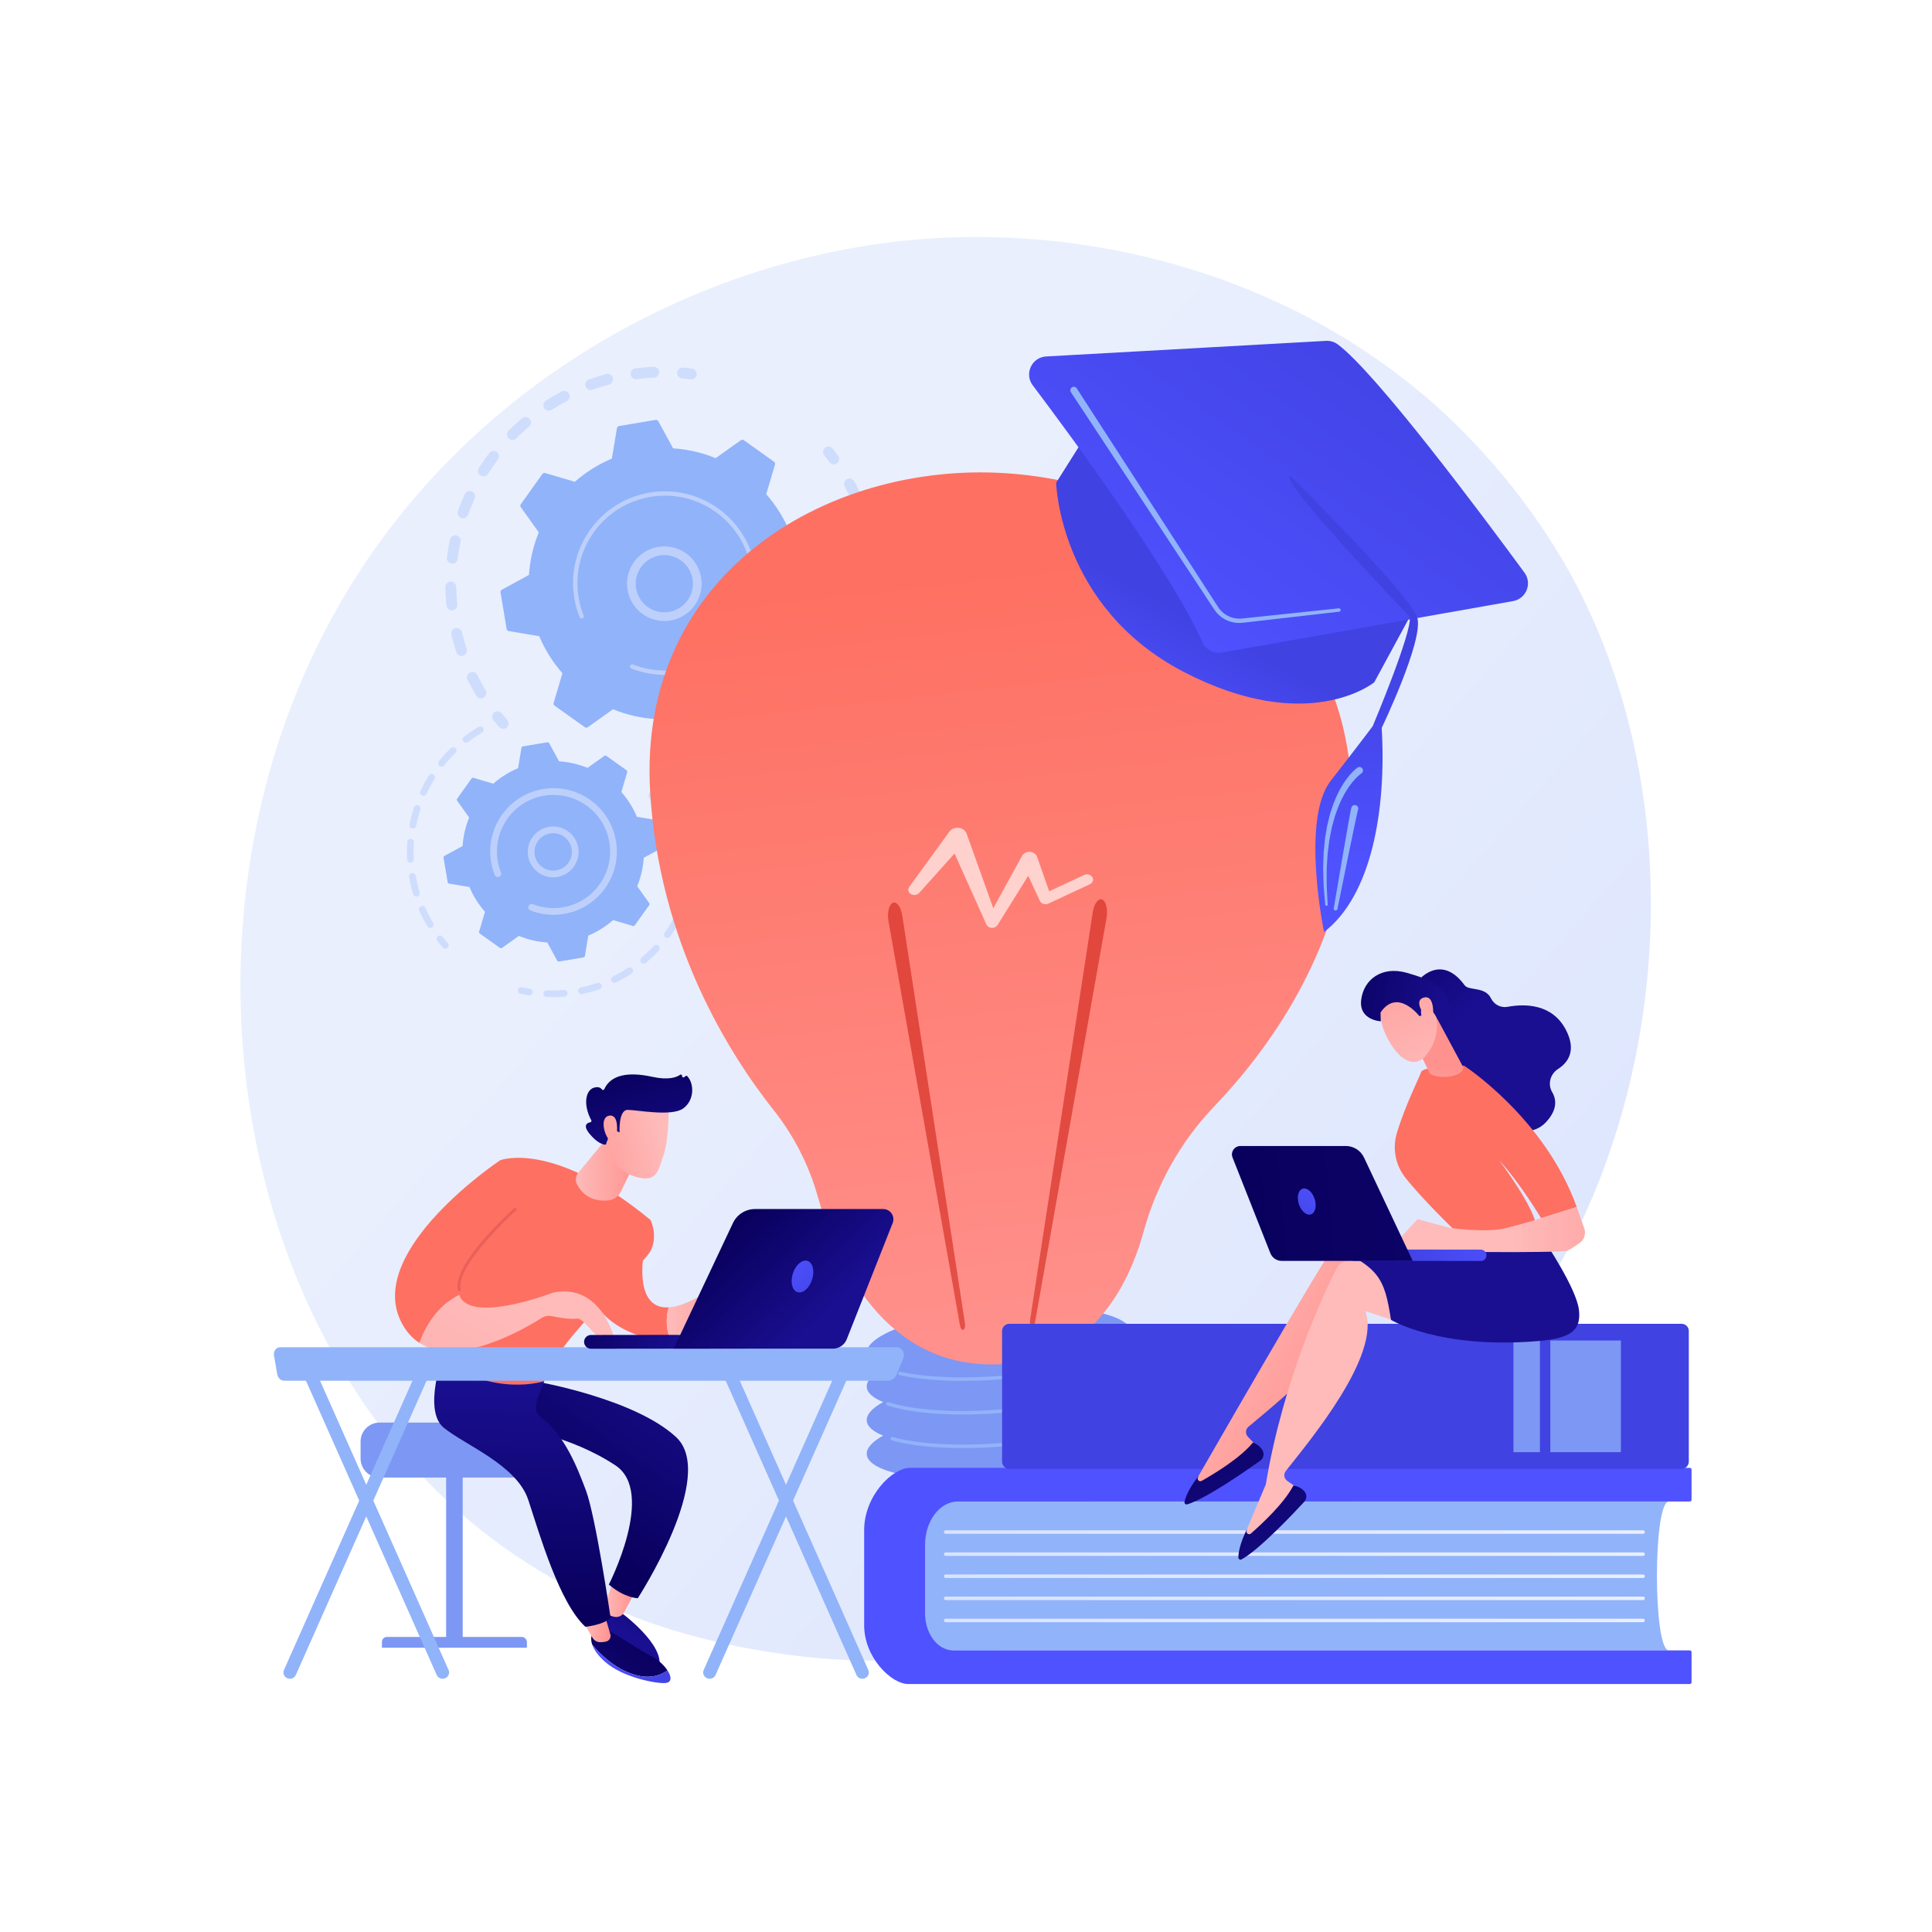 <?xml version="1.0" encoding="utf-8"?>
<!-- Generator: Adobe Illustrator 27.5.0, SVG Export Plug-In . SVG Version: 6.00 Build 0)  -->
<svg version="1.1" xmlns="http://www.w3.org/2000/svg" xmlns:xlink="http://www.w3.org/1999/xlink" x="0px" y="0px"
	 viewBox="0 0 3710 3710" style="enable-background:new 0 0 3710 3710;" xml:space="preserve">
<g id="Background">
	<g>
		<g>
			<rect style="fill:#FFFFFF;" width="3710" height="3710"/>
		</g>
	</g>
</g>
<g id="Illustration">
	<g>
		<linearGradient id="SVGID_1_" gradientUnits="userSpaceOnUse" x1="3402.182" y1="3225.976" x2="1368.946" y2="1446.896">
			<stop  offset="0" style="stop-color:#DAE3FE"/>
			<stop  offset="1" style="stop-color:#E9EFFD"/>
		</linearGradient>
		<path style="fill:url(#SVGID_1_);" d="M3056.638,2302.02c-262.776,618.732-962.75,965.349-1569.77,871.851
			c-98.774-15.215-369.567-60.535-609.316-274.342c-461.533-411.594-560.236-1226.603-187.931-1800.96
			c270.973-418.031,756.719-654.998,1218.273-643.145c99.419,2.553,480.433,18.289,815.278,294.395
			c49.182,40.555,157.658,136.924,255.422,289.806C3208.16,1398.623,3227.892,1898.785,3056.638,2302.02z"/>
		<g>
			<g>
				<g style="opacity:0.3;">
					<path style="fill:#91B3FA;" d="M1245.7,1527.537c0.224-5.767,5.084-10.259,10.849-10.033
						c11.202,0.437,22.59,0.395,33.848-0.127c5.696-0.264,10.537,4.086,10.907,9.751c0.004,0.067,0.009,0.134,0.013,0.203
						c0.267,5.764-4.191,10.652-9.956,10.919c-11.849,0.548-23.838,0.594-35.631,0.133c-5.392-0.209-9.671-4.475-10.015-9.745
						C1245.692,1528.275,1245.684,1527.908,1245.7,1527.537z M1345.018,1511.079c11.076-2.05,22.169-4.594,32.981-7.563
						c5.56-1.527,11.312,1.743,12.842,7.307c1.515,5.59-1.746,11.314-7.311,12.842c-11.374,3.124-23.051,5.803-34.705,7.962
						c-5.673,1.05-11.125-2.699-12.176-8.373c-0.076-0.412-0.127-0.824-0.154-1.231
						C1336.154,1516.813,1339.757,1512.053,1345.018,1511.079z M1429.849,1485.311c10.314-4.452,20.558-9.406,30.455-14.731
						c5.081-2.733,11.418-0.829,14.151,4.252c2.725,5.079,0.828,11.414-4.252,14.151c-10.422,5.606-21.213,10.825-32.072,15.512
						c-5.298,2.287-11.445-0.155-13.735-5.451c-0.487-1.13-0.76-2.298-0.836-3.458
						C1423.28,1491.3,1425.681,1487.109,1429.849,1485.311z M1506.786,1441.216c9.07-6.652,17.953-13.777,26.409-21.173
						c4.345-3.798,10.946-3.356,14.743,0.986c3.794,4.347,3.35,10.944-0.986,14.743c-8.906,7.787-18.259,15.286-27.801,22.291
						c-4.652,3.412-11.192,2.409-14.604-2.243c-1.221-1.664-1.878-3.57-2.003-5.488
						C1502.319,1446.889,1503.801,1443.409,1506.786,1441.216z M1571.983,1381.08c7.347-8.48,14.436-17.396,21.063-26.5
						c3.4-4.664,9.934-5.691,14.598-2.295c4.668,3.398,5.693,9.934,2.292,14.596c-6.972,9.577-14.432,18.958-22.163,27.881
						c-3.776,4.361-10.375,4.834-14.737,1.054c-2.198-1.903-3.408-4.523-3.585-7.213
						C1569.279,1385.957,1570.108,1383.244,1571.983,1381.08z M1622.248,1308.018c5.298-9.909,10.234-20.168,14.675-30.495
						c2.279-5.3,8.425-7.751,13.723-5.473c5.302,2.279,7.754,8.421,5.475,13.725c-4.671,10.868-9.87,21.668-15.445,32.096
						c-2.722,5.088-9.051,7.007-14.141,4.287c-3.306-1.767-5.271-5.057-5.5-8.542
						C1620.912,1311.737,1621.293,1309.803,1622.248,1308.018z M1626.356,920.063c5.085-2.725,11.419-0.812,14.144,4.275
						c5.581,10.42,10.783,21.226,15.459,32.115c2.277,5.303-0.175,11.447-5.478,13.722c-5.299,2.277-11.443-0.176-13.72-5.477
						c-4.439-10.339-9.38-20.598-14.682-30.492c-0.727-1.357-1.124-2.802-1.218-4.245
						C1620.601,925.998,1622.626,922.06,1626.356,920.063z M1655.048,1225.682c2.96-10.833,5.486-21.927,7.503-32.975
						c1.04-5.677,6.482-9.438,12.158-8.401c5.679,1.038,9.409,6.479,8.399,12.158c-2.126,11.634-4.785,23.317-7.904,34.725
						c-1.521,5.565-7.266,8.845-12.833,7.324c-4.414-1.206-7.391-5.071-7.674-9.396
						C1654.622,1227.992,1654.735,1226.833,1655.048,1225.682z M1662.204,1003.769c5.565-1.518,11.31,1.767,12.828,7.334
						c3.106,11.404,5.76,23.093,7.896,34.74c1.067,5.677-2.72,11.118-8.394,12.161c-5.674,1.04-11.118-2.719-12.161-8.395
						c-2.029-11.069-4.551-22.178-7.505-33.015c-0.188-0.691-0.299-1.385-0.344-2.074
						C1654.206,1009.667,1657.33,1005.096,1662.204,1003.769z M1668.621,1138.096c0.461-11.216,0.444-22.599-0.055-33.836
						c-0.258-5.766,4.207-10.645,9.974-10.902c5.689-0.252,10.517,4.095,10.887,9.751c0.005,0.073,0.01,0.149,0.01,0.222
						c0.529,11.83,0.548,23.815,0.065,35.619c-0.241,5.766-5.104,10.248-10.87,10.012c-5.384-0.22-9.651-4.483-9.995-9.745
						C1668.613,1138.849,1668.609,1138.474,1668.621,1138.096z"/>
					<path style="fill:#91B3FA;" d="M1580.505,868.693c0.134,2.053,0.873,4.088,2.254,5.82c3.359,4.211,6.683,8.565,9.889,12.936
						c3.409,4.654,9.949,5.664,14.601,2.253c4.656-3.409,5.672-9.952,2.251-14.603c-3.368-4.6-6.866-9.176-10.4-13.609
						c-3.596-4.511-10.172-5.255-14.681-1.659C1581.637,862.047,1580.289,865.394,1580.505,868.693z"/>
				</g>
				<g style="opacity:0.3;">
					<path style="fill:#91B3FA;" d="M1300.454,716.923c0.329,5.032,4.268,9.222,9.449,9.709c5.362,0.502,10.805,1.125,16.174,1.854
						c5.719,0.775,10.983-3.232,11.758-8.949c0.778-5.742-3.234-10.983-8.949-11.758c-5.653-0.765-11.385-1.423-17.031-1.953
						c-5.745-0.538-10.839,3.682-11.379,9.427C1300.423,715.817,1300.418,716.375,1300.454,716.923z"/>
					<path style="fill:#91B3FA;" d="M855.224,1127.636c-0.095-5.769,4.506-10.524,10.279-10.618
						c5.769-0.093,10.511,4.502,10.615,10.277c0.179,10.984,0.83,22.131,1.935,33.259c0.586,5.712-3.625,10.859-9.367,11.429
						c-5.742,0.57-10.858-3.623-11.43-9.365c-0.479-4.821-0.876-9.632-1.19-14.429
						C855.619,1141.346,855.334,1134.431,855.224,1127.636z M874.445,1206.176c5.609-1.341,11.247,2.121,12.587,7.732
						c2.578,10.774,5.635,21.555,9.094,32.044c1.822,5.468-1.169,11.387-6.649,13.196c-5.477,1.806-11.385-1.172-13.191-6.65
						c-3.643-11.043-6.864-22.393-9.573-33.731c-0.141-0.588-0.229-1.177-0.267-1.76
						C866.12,1212.021,869.42,1207.378,874.445,1206.176z M858.196,1070.781c1.401-11.539,3.314-23.178,5.691-34.591
						c1.177-5.649,6.71-9.275,12.361-8.099c5.647,1.177,9.265,6.709,8.097,12.36c-2.26,10.839-4.077,21.888-5.405,32.846
						c-0.697,5.728-5.902,9.809-11.633,9.115c-5.067-0.615-8.843-4.763-9.165-9.678
						C858.102,1072.094,858.116,1071.44,858.196,1070.781z M902.572,1291.254c5.179-2.541,11.442-0.403,13.981,4.778
						c4.871,9.931,10.226,19.77,15.913,29.247c2.974,4.95,1.369,11.364-3.581,14.334c-4.946,2.97-11.362,1.367-14.332-3.579
						c-5.99-9.98-11.629-20.343-16.759-30.799c-0.618-1.264-0.963-2.591-1.05-3.915
						C896.475,1297.221,898.656,1293.175,902.572,1291.254z M879.289,981.423c3.902-10.942,8.328-21.87,13.155-32.482
						c2.388-5.252,8.58-7.573,13.832-5.187c5.256,2.388,7.576,8.583,5.188,13.836c-4.583,10.081-8.788,20.46-12.492,30.851
						c-1.939,5.436-7.917,8.271-13.352,6.331c-4.05-1.445-6.655-5.131-6.918-9.163C878.61,984.23,878.795,982.807,879.289,981.423z
						 M919.468,898.857c6.214-9.848,12.917-19.548,19.921-28.832c3.478-4.606,10.027-5.523,14.635-2.048
						c4.612,3.481,5.527,10.031,2.045,14.633c-6.654,8.821-13.024,18.04-18.931,27.398c-3.079,4.88-9.532,6.339-14.412,3.26
						c-2.939-1.857-4.638-4.938-4.849-8.161C917.738,902.981,918.245,900.794,919.468,898.857z M976.688,827.007
						c8.216-8.265,16.873-16.276,25.726-23.807c4.397-3.74,10.988-3.206,14.728,1.188c3.744,4.401,3.206,10.99-1.188,14.727
						c-8.415,7.156-16.636,14.767-24.445,22.623c-4.068,4.092-10.684,4.112-14.774,0.044c-1.881-1.869-2.901-4.272-3.061-6.724
						C973.484,832.171,974.489,829.22,976.688,827.007z M1048.218,769.35c9.823-6.268,20.028-12.19,30.333-17.598
						c5.109-2.682,11.426-0.715,14.107,4.396c2.677,5.1,0.711,11.423-4.398,14.105c-9.782,5.135-19.472,10.757-28.804,16.712
						c-4.864,3.104-11.321,1.678-14.425-3.187c-0.98-1.537-1.508-3.23-1.619-4.929
						C1043.172,775.171,1044.889,771.476,1048.218,769.35z M1130.712,728.8c10.936-3.94,22.186-7.464,33.441-10.474
						c5.575-1.491,11.305,1.819,12.794,7.393c1.484,5.557-1.817,11.301-7.392,12.792c-10.692,2.859-21.376,6.207-31.765,9.947
						c-5.426,1.956-11.414-0.861-13.368-6.289c-0.34-0.945-0.538-1.908-0.601-2.863
						C1123.525,734.78,1126.229,730.415,1130.712,728.8z M1220.004,707.375c8.498-1.08,17.134-1.91,25.666-2.468
						c3.091-0.202,6.172-0.369,9.251-0.503c5.762-0.251,10.749,4.141,10.89,9.982c0.254,5.764-4.216,10.642-9.982,10.894
						c-2.924,0.128-5.858,0.285-8.795,0.477c-8.113,0.531-16.318,1.319-24.399,2.345c-5.723,0.728-10.953-3.324-11.679-9.048
						c-0.026-0.215-0.049-0.43-0.063-0.644C1210.536,712.944,1214.495,708.073,1220.004,707.375z"/>
					<path style="fill:#91B3FA;" d="M945.025,1377.081c0.136,2.073,0.887,4.124,2.285,5.863c3.548,4.406,7.256,8.819,11.021,13.119
						c3.802,4.342,10.402,4.78,14.743,0.978c4.34-3.803,4.784-10.399,0.978-14.743c-3.576-4.085-7.098-8.278-10.467-12.46
						c-3.615-4.494-10.193-5.204-14.688-1.585C946.143,1370.473,944.81,1373.803,945.025,1377.081z"/>
				</g>
				<g>
					<path style="fill:#91B3FA;" d="M1123.087,1396.471c1.698,1.209,3.974,1.208,5.67-0.002l48.384-34.514
						c25.681,10.527,53.225,17.035,81.73,18.857l28.389,52.17c0.996,1.83,3.043,2.826,5.098,2.481l70.304-11.8
						c2.055-0.344,3.665-1.955,4.008-4.009l9.801-58.581c26.348-11.028,50.259-26.172,71.096-44.507l57,16.827
						c1.998,0.589,4.15-0.154,5.359-1.85l41.37-58.057c1.209-1.696,1.209-3.974-0.002-5.67l-34.515-48.383
						c10.528-25.681,17.037-53.226,18.857-81.731l52.17-28.389c1.83-0.996,2.827-3.042,2.482-5.097l-11.799-70.306
						c-0.345-2.055-1.956-3.664-4.01-4.007l-58.581-9.801c-11.027-26.348-26.172-50.259-44.507-71.095l16.827-57.001
						c0.59-1.998-0.152-4.15-1.85-5.359l-58.057-41.37c-1.696-1.209-3.974-1.207-5.668,0.001l-48.385,34.515
						c-25.681-10.529-53.225-17.036-81.73-18.857l-28.389-52.17c-0.995-1.83-3.042-2.827-5.097-2.482l-70.306,11.8
						c-2.055,0.345-3.664,1.955-4.007,4.01l-9.801,58.581c-26.348,11.028-50.259,26.172-71.096,44.507l-57-16.827
						c-1.997-0.59-4.15,0.152-5.359,1.85l-41.369,58.057c-1.209,1.697-1.208,3.973,0.002,5.669l34.515,48.384
						c-10.528,25.681-17.035,53.225-18.857,81.73l-52.17,28.389c-1.828,0.996-2.826,3.042-2.481,5.098l11.801,70.305
						c0.345,2.054,1.955,3.664,4.01,4.008l58.58,9.801c11.028,26.348,26.173,50.258,44.507,71.095l-16.827,57
						c-0.59,1.998,0.153,4.15,1.85,5.359L1123.087,1396.471z"/>
					<g>
						<path style="fill:#BDD0FB;" d="M1204.276,1115.077c3.198-39.382,37.835-68.822,77.221-65.625
							c19.078,1.547,36.412,10.433,48.806,25.018c12.394,14.581,18.371,33.12,16.818,52.201
							c-3.198,39.382-37.836,68.822-77.221,65.626c-35.83-2.909-63.428-31.841-65.708-66.697
							C1203.965,1122.145,1203.989,1118.628,1204.276,1115.077z M1317.564,1085.295c-9.504-11.183-22.792-17.995-37.422-19.182
							c-30.192-2.45-56.755,20.122-59.205,50.317c-2.462,30.203,20.122,56.755,50.318,59.207
							c30.192,2.45,56.755-20.122,59.205-50.317c0.222-2.738,0.24-5.457,0.064-8.149
							C1329.759,1105.48,1325.287,1094.385,1317.564,1085.295z"/>
					</g>
					<g>
						<path style="fill:#BDD0FB;" d="M1100.819,1130.896c0.392,5.986,1.087,11.988,2.093,17.985l0,0
							c0.316,1.887,0.664,3.771,1.041,5.648c1.861,9.254,4.456,18.346,7.743,27.135c0.045,0.12,0.089,0.24,0.134,0.359
							c0.129,0.339,0.257,0.678,0.39,1.017c0.252,0.66,0.512,1.318,0.771,1.974c0.685,1.726,2.392,2.741,4.151,2.628
							c0.427-0.028,0.859-0.124,1.278-0.29c2.145-0.852,3.184-3.284,2.336-5.427c-4.391-11.036-7.619-22.618-9.598-34.426
							c-9.854-58.652,12.149-115.418,53.349-152.569c22.913-20.667,51.769-35.262,84.392-40.736
							c5.72-0.962,11.448-1.626,17.158-1.998c38.428-2.51,76.235,8.183,108.019,30.833c36.511,26.015,60.706,64.693,68.126,108.904
							c15.316,91.311-46.475,177.987-137.741,193.305c-5.627,0.945-11.282,1.601-16.938,1.969
							c-24.513,1.6-49.103-2.182-71.993-11.16c-0.592-0.231-1.203-0.32-1.797-0.279c-1.564,0.102-3.008,1.086-3.618,2.644
							c-0.837,2.152,0.209,4.575,2.366,5.417c24.031,9.425,49.849,13.398,75.583,11.719c5.938-0.386,11.872-1.075,17.778-2.065
							c95.821-16.081,160.679-107.145,144.604-202.931c-7.79-46.416-33.19-87.016-71.52-114.328
							c-33.367-23.779-73.058-35.004-113.4-32.371c-5.995,0.392-12.006,1.09-18.01,2.096c-46.418,7.792-87.021,33.19-114.332,71.518
							C1109.4,1050.843,1098.178,1090.546,1100.819,1130.896z"/>
					</g>
				</g>
			</g>
			<g>
				<g style="opacity:0.3;">
					<path style="fill:#91B3FA;" d="M994.25,1902.39c0.182,2.786,2.167,5.233,5.032,5.872c5.346,1.197,10.801,2.249,16.214,3.123
						c3.517,0.568,6.827-1.82,7.4-5.341c0.584-3.521-1.824-6.831-5.341-7.4c-5.157-0.834-10.357-1.835-15.459-2.977
						c-3.474-0.78-6.924,1.41-7.707,4.887C994.253,1901.174,994.211,1901.789,994.25,1902.39z"/>
					<path style="fill:#91B3FA;" d="M1043.47,1908.076c0.133-3.561,3.122-6.343,6.686-6.212c8.989,0.324,18.099,0.192,27.073-0.395
						c1.892-0.124,3.791-0.271,5.693-0.436c3.548-0.305,6.676,2.323,6.984,5.874c0.157,3.369-2.323,6.676-5.877,6.987
						c-1.991,0.171-3.977,0.323-5.957,0.453c-9.407,0.615-18.959,0.754-28.385,0.411c-3.336-0.119-5.99-2.756-6.204-6.019
						C1043.468,1908.522,1043.466,1908.301,1043.47,1908.076z M1115.339,1896.226c10.67-2.255,21.296-5.189,31.58-8.726
						c3.372-1.158,7.038,0.632,8.2,4.004c1.148,3.354-0.631,7.042-4.004,8.201c-10.777,3.708-21.918,6.786-33.106,9.148
						c-3.488,0.736-6.912-1.493-7.651-4.981c-0.064-0.305-0.103-0.615-0.123-0.92
						C1110.028,1899.8,1112.161,1896.898,1115.339,1896.226z M1177.186,1874.929c9.778-4.792,19.355-10.25,28.475-16.224
						c2.979-1.951,6.981-1.117,8.932,1.863c1.957,2.991,1.126,6.98-1.86,8.935c-9.561,6.265-19.613,11.988-29.862,17.016
						c-3.2,1.567-7.069,0.248-8.637-2.952c-0.379-0.781-0.591-1.601-0.644-2.418
						C1173.422,1878.617,1174.768,1876.117,1177.186,1874.929z M1231.911,1839.087c8.316-7.055,16.273-14.693,23.631-22.692
						c2.418-2.624,6.499-2.793,9.119-0.379c2.614,2.408,2.793,6.492,0.382,9.116c-7.724,8.393-16.06,16.396-24.783,23.797
						c-2.716,2.306-6.793,1.969-9.099-0.747c-0.925-1.098-1.427-2.413-1.515-3.747
						C1229.517,1842.465,1230.289,1840.462,1231.911,1839.087z M1276.227,1790.97c6.348-8.862,12.204-18.197,17.414-27.751
						c1.703-3.127,5.624-4.28,8.754-2.575c3.13,1.706,4.29,5.624,2.575,8.755c-5.458,10.013-11.6,19.799-18.248,29.089
						c-2.078,2.895-6.108,3.563-9.003,1.489c-1.636-1.172-2.562-2.968-2.684-4.83
						C1274.942,1793.71,1275.325,1792.233,1276.227,1790.97z M1307.52,1733.555c3.998-10.129,7.398-20.601,10.107-31.132
						c0.886-3.449,4.406-5.53,7.855-4.641c3.449,0.889,5.523,4.394,4.645,7.859c-2.839,11.042-6.409,22.03-10.602,32.655
						c-1.311,3.313-5.057,4.941-8.37,3.633c-2.398-0.948-3.915-3.173-4.073-5.585
						C1307.023,1735.422,1307.156,1734.472,1307.52,1733.555z M1323.814,1670.256c1.386-10.767,2.113-21.764,2.156-32.69
						c0.019-3.563,2.919-6.44,6.482-6.423c3.562,0.013,6.386,2.91,6.43,6.481c-0.053,11.453-0.814,22.984-2.267,34.276
						c-0.457,3.535-3.691,6.032-7.226,5.578c-3.108-0.399-5.416-2.955-5.613-5.973
						C1323.749,1671.097,1323.76,1670.679,1323.814,1670.256z M1322.951,1564.798c3.462-0.852,6.954,1.262,7.805,4.725
						c2.357,9.58,4.228,19.455,5.563,29.32c0.211,1.499,0.398,2.993,0.578,4.49c0.52,3.509-2.109,6.75-5.657,7.162
						c-3.54,0.418-6.743-2.113-7.165-5.654c-0.162-1.404-0.342-2.81-0.543-4.24c-1.274-9.443-3.059-18.863-5.305-27.999
						c-0.094-0.376-0.15-0.755-0.175-1.125C1317.851,1568.412,1319.868,1565.555,1322.951,1564.798z"/>
				</g>
				<g style="opacity:0.3;">
					<path style="fill:#91B3FA;" d="M781.792,1650.535c-0.589-11.231-0.493-22.595,0.272-33.779
						c0.247-3.553,3.324-6.239,6.883-5.995c3.559,0.244,6.206,3.348,5.995,6.883c-0.735,10.664-0.822,21.503-0.26,32.218
						c0.189,3.559-2.549,6.595-6.105,6.781c-3.53,0.184-6.549-2.505-6.779-6.02C781.796,1650.595,781.794,1650.564,781.792,1650.535
						z M790.84,1676.659c3.509-0.611,6.852,1.74,7.461,5.25c1.84,10.561,4.337,21.118,7.427,31.377
						c1.012,3.395-0.905,7.012-4.324,8.038c-3.412,1.028-7.006-0.905-8.037-4.318c-3.236-10.751-5.854-21.815-7.778-32.883
						c-0.041-0.234-0.068-0.462-0.084-0.696C785.292,1680.183,787.555,1677.231,790.84,1676.659z M786.445,1583.236
						c2.145-11.046,4.98-22.056,8.431-32.721c1.098-3.391,4.74-5.251,8.127-4.153c3.394,1.094,5.241,4.722,4.157,8.124
						c-3.294,10.174-5.999,20.674-8.05,31.212c-0.68,3.499-4.068,5.783-7.56,5.105c-2.942-0.572-5.025-3.056-5.212-5.911
						C786.303,1584.35,786.336,1583.796,786.445,1583.236z M808.386,1740.217c3.26-1.438,7.07,0.042,8.508,3.302
						c4.324,9.808,9.293,19.446,14.776,28.648c1.817,3.061,0.813,7.023-2.237,8.845c-3.064,1.824-7.025,0.823-8.849-2.24
						c-5.753-9.649-10.968-19.76-15.5-30.048c-0.312-0.712-0.486-1.449-0.534-2.181
						C804.379,1743.915,805.839,1741.341,808.386,1740.217z M807.217,1519.079c4.727-10.183,10.129-20.183,16.053-29.728
						c1.88-3.028,5.86-3.958,8.888-2.078c3.029,1.88,3.965,5.857,2.079,8.888c-5.657,9.101-10.805,18.639-15.31,28.353
						c-1.5,3.231-5.336,4.637-8.573,3.134c-2.215-1.026-3.573-3.157-3.722-5.437
						C806.565,1521.171,806.747,1520.094,807.217,1519.079z M842.779,1461.769c7.042-8.772,14.682-17.194,22.701-25.032
						c2.547-2.49,6.629-2.445,9.12,0.104c2.49,2.543,2.448,6.632-0.104,9.126c-7.645,7.475-14.931,15.512-21.652,23.883
						c-2.23,2.779-6.293,3.222-9.073,0.991c-1.467-1.179-2.285-2.869-2.399-4.614
						C841.27,1464.674,841.729,1463.078,842.779,1461.769z M891.043,1414.619c8.943-6.837,18.386-13.183,28.056-18.861
						c3.077-1.805,7.028-0.775,8.833,2.298c1.805,3.071,0.769,7.026-2.295,8.831c-9.226,5.413-18.227,11.464-26.749,17.987
						c-2.832,2.165-6.884,1.625-9.047-1.208c-0.807-1.049-1.234-2.265-1.314-3.491
						C888.391,1418.093,889.263,1415.983,891.043,1414.619z"/>
					<path style="fill:#91B3FA;" d="M838.465,1803.421c0.081,1.242,0.522,2.473,1.343,3.531c3.386,4.363,6.919,8.644,10.495,12.73
						c2.348,2.679,6.426,2.952,9.109,0.604c2.669-2.351,2.946-6.423,0.604-9.109c-3.412-3.894-6.781-7.98-10.015-12.142
						c-2.186-2.816-6.242-3.323-9.054-1.138C839.19,1799.263,838.33,1801.356,838.465,1803.421z"/>
				</g>
				<g>
					<path style="fill:#91B3FA;" d="M960.148,1820.309c1.136,0.808,2.659,0.808,3.794-0.001l32.377-23.095
						c17.185,7.044,35.616,11.399,54.69,12.618l18.997,34.91c0.667,1.224,2.036,1.891,3.411,1.661l47.044-7.897
						c1.375-0.23,2.453-1.308,2.682-2.682l6.558-39.2c17.631-7.379,33.632-17.512,47.574-29.782l38.142,11.259
						c1.337,0.395,2.777-0.103,3.586-1.238l27.682-38.849c0.809-1.135,0.809-2.659-0.001-3.794l-23.095-32.375
						c7.045-17.185,11.4-35.617,12.618-54.691l34.91-18.996c1.224-0.667,1.891-2.036,1.661-3.411l-7.896-47.046
						c-0.231-1.375-1.309-2.451-2.683-2.681l-39.2-6.558c-7.379-17.631-17.512-33.632-29.782-47.574l11.26-38.142
						c0.394-1.337-0.102-2.777-1.238-3.586l-38.85-27.683c-1.135-0.808-2.658-0.808-3.793,0.001l-32.377,23.096
						c-17.184-7.045-35.615-11.4-54.69-12.618l-18.997-34.91c-0.665-1.225-2.035-1.892-3.411-1.661l-47.046,7.896
						c-1.375,0.231-2.451,1.308-2.681,2.683l-6.558,39.199c-17.631,7.379-33.632,17.513-47.574,29.782l-38.142-11.26
						c-1.337-0.395-2.777,0.102-3.586,1.238l-27.682,38.849c-0.809,1.136-0.808,2.659,0.001,3.794l23.096,32.376
						c-7.045,17.185-11.399,35.616-12.618,54.69l-34.91,18.996c-1.224,0.667-1.891,2.036-1.661,3.411l7.897,47.045
						c0.231,1.375,1.308,2.452,2.683,2.681l39.199,6.559c7.379,17.631,17.514,33.631,29.782,47.574l-11.26,38.142
						c-0.395,1.337,0.103,2.777,1.238,3.586L960.148,1820.309z"/>
					<g>
						<path style="fill:#BDD0FB;" d="M1013.619,1631.947c1.051-12.999,7.104-24.807,17.042-33.25
							c9.931-8.443,22.56-12.512,35.557-11.456c26.823,2.176,46.837,25.736,44.705,52.602c-2.185,26.827-25.78,46.878-52.598,44.698
							c-12.996-1.053-24.804-7.105-33.247-17.039c-6.863-8.076-10.835-17.933-11.515-28.321
							C1013.406,1636.795,1013.424,1634.375,1013.619,1631.947z M1065.177,1600.104c-9.562-0.776-18.851,2.216-26.162,8.428
							c-7.305,6.209-11.757,14.896-12.534,24.455l0,0c-0.764,9.561,2.219,18.848,8.431,26.159
							c6.206,7.307,14.897,11.756,24.452,12.533c19.733,1.601,37.088-13.147,38.695-32.879c0.142-1.781,0.154-3.54,0.04-5.273
							C1096.957,1616.061,1083.125,1601.561,1065.177,1600.104z"/>
					</g>
					<g>
						<path style="fill:#BDD0FB;" d="M941.614,1642.961c0.267,4.075,0.743,8.167,1.429,12.278
							c1.368,8.161,3.567,16.192,6.546,23.888c0.136,0.345,0.273,0.69,0.409,1.034c1.058,2.666,3.693,4.233,6.41,4.058
							c0.66-0.043,1.326-0.191,1.972-0.448c3.311-1.316,4.91-5.071,3.607-8.38c-2.849-7.158-4.937-14.657-6.214-22.284l0-0.003
							c-0.071-0.418-0.136-0.84-0.202-1.256c-2.857-18.08-1.098-36.187,4.875-52.988c3.243-9.12,7.736-17.857,13.424-25.994
							c0.046-0.066,0.092-0.132,0.138-0.198c0.145-0.202,0.283-0.404,0.428-0.603c16.844-23.634,41.881-39.299,70.503-44.102
							c3.704-0.625,7.409-1.053,11.106-1.295c24.877-1.624,49.352,5.3,69.933,19.962c23.635,16.844,39.293,41.882,44.096,70.501
							c4.789,28.604-1.827,57.401-18.664,81.039c-16.843,23.634-41.881,39.299-70.503,44.102c-3.641,0.614-7.302,1.036-10.962,1.276
							c-15.872,1.035-31.789-1.412-46.605-7.225c-0.914-0.357-1.857-0.495-2.775-0.431c-2.415,0.158-4.646,1.677-5.587,4.082
							c-1.292,3.321,0.33,7.061,3.655,8.366c16.579,6.503,34.391,9.243,52.143,8.088c4.1-0.268,8.193-0.741,12.266-1.425
							c32.026-5.376,60.037-22.899,78.881-49.345c18.839-26.443,26.282-58.626,20.882-90.66
							c-5.373-32.023-22.892-60.034-49.342-78.875c-23.019-16.407-50.403-24.151-78.235-22.333c-4.131,0.27-8.281,0.75-12.422,1.445
							C980.809,1525.643,937.594,1581.531,941.614,1642.961z"/>
					</g>
				</g>
			</g>
		</g>
		<g>
			<path style="fill:#7D97F4;" d="M2172.902,2622.815c-0.898-11.132-12.268-20.767-31.522-28.492
				c20.924-11.537,32.499-23.903,31.522-36.032c-2.959-36.701-119.184-57.275-259.596-45.954
				c-140.411,11.322-251.839,50.251-248.879,86.95c0.896,11.133,12.268,20.767,31.522,28.492
				c-20.925,11.539-32.5,23.905-31.522,36.033c0.896,11.13,12.268,20.766,31.522,28.491c-20.925,11.537-32.5,23.905-31.522,36.033
				c0.896,11.132,12.268,20.767,31.522,28.491c-20.925,11.539-32.5,23.905-31.522,36.033c1.309,16.231,24.799,29.299,62.713,37.859
				c-0.492,11.995-0.217,25.142,0.961,39.656c5.493,67.627,81.561,120.651,182.17,120.651c100.612,0,187.69-72.297,188.68-140.14
				c0.241-16.625-0.466-31.26-1.971-44.266c48.139-16.075,77.457-35.711,75.922-54.758c-0.898-11.132-12.268-20.767-31.522-28.491
				c20.924-11.539,32.499-23.905,31.522-36.033c-0.898-11.132-12.268-20.767-31.522-28.491
				C2162.304,2647.31,2173.879,2634.944,2172.902,2622.815z"/>
			<g>
				
					<linearGradient id="SVGID_00000091697983202661602950000011629345927108660914_" gradientUnits="userSpaceOnUse" x1="1893.787" y1="2877.578" x2="1673.467" y2="3680.173">
					<stop  offset="0" style="stop-color:#4F52FF"/>
					<stop  offset="1" style="stop-color:#4042E2"/>
				</linearGradient>
				<path style="fill:url(#SVGID_00000091697983202661602950000011629345927108660914_);" d="M1848.335,2845.325
					c-41.7,0-79.856-3.067-111.383-9.104c-1.83-0.35-3.028-2.116-2.679-3.946c0.35-1.827,2.109-3.028,3.946-2.677
					c49.331,9.444,115.219,11.526,185.531,5.856c57.533-4.639,111.337-13.918,155.596-26.835c1.792-0.522,3.661,0.503,4.182,2.292
					c0.522,1.788-0.503,3.66-2.292,4.182c-44.692,13.043-98.962,22.409-156.944,27.084
					C1898.177,2844.282,1872.654,2845.325,1848.335,2845.325z"/>
				<path style="fill:#91B3FA;" d="M1849.036,2780.742c-54.181,0-102.599-5.095-136.752-14.822c-1.791-0.509-2.828-2.375-2.32-4.166
					c0.512-1.792,2.371-2.828,4.168-2.32c48.667,13.858,127.027,18.153,209.62,11.496c81.698-6.587,157.891-23.165,203.818-44.348
					c1.693-0.777,3.696-0.04,4.477,1.65c0.778,1.692,0.04,3.696-1.65,4.475c-46.61,21.495-123.658,38.298-206.102,44.945
					C1898.566,2779.726,1873.224,2780.742,1849.036,2780.742z"/>
				<path style="fill:#91B3FA;" d="M1848.343,2716.265c-58.5,0-109.692-5.984-144.148-17.346c-1.771-0.583-2.73-2.49-2.148-4.258
					c0.583-1.769,2.483-2.732,4.258-2.148c47.949,15.812,129.238,21.002,217.446,13.892c81.692-6.586,157.886-23.165,203.818-44.35
					c1.693-0.775,3.696-0.039,4.477,1.65c0.778,1.692,0.04,3.696-1.65,4.476c-46.614,21.496-123.662,38.3-206.102,44.947
					C1898.169,2715.235,1872.624,2716.265,1848.343,2716.265z"/>
				<path style="fill:#91B3FA;" d="M1848.793,2651.711c-46.404,0-88.61-3.752-121.422-11.042c-1.818-0.404-2.965-2.205-2.561-4.022
					c0.404-1.82,2.213-2.968,4.024-2.561c49.34,10.963,120.387,13.803,194.918,7.794c80.966-6.528,156.769-22.927,202.778-43.871
					c1.694-0.775,3.693-0.023,4.465,1.673c0.773,1.695,0.023,3.694-1.673,4.467c-46.679,21.249-123.326,37.866-205.028,44.453
					C1898.478,2650.685,1873.06,2651.711,1848.793,2651.711z"/>
			</g>
			
				<linearGradient id="SVGID_00000093171498530581903350000002794045686254508679_" gradientUnits="userSpaceOnUse" x1="2050.05" y1="2641.845" x2="1873.597" y2="1094.091">
				<stop  offset="0" style="stop-color:#FF928E"/>
				<stop  offset="1" style="stop-color:#FE7062"/>
			</linearGradient>
			<path style="fill:url(#SVGID_00000093171498530581903350000002794045686254508679_);" d="M1570.185,2297.108
				c-17.054-60.403-46.02-116.851-85.031-166.018c-83.589-105.348-219.954-319.594-236.74-612.003
				c-24.414-425.322,352.798-638.261,697.009-609.353c344.212,28.908,683.861,285.199,646.678,680.878
				c-22.879,243.462-159.147,428.131-260.607,534.185c-64.426,67.345-110.383,149.83-135.26,239.648
				c-30.449,109.934-102.91,246.933-275.139,255.284C1698.234,2630.535,1605.675,2422.804,1570.185,2297.108z"/>
			
				<linearGradient id="SVGID_00000131364003677450935960000006930802845901550224_" gradientUnits="userSpaceOnUse" x1="2046.456" y1="1976.153" x2="2095.916" y2="3547.626">
				<stop  offset="0" style="stop-color:#E1473D"/>
				<stop  offset="1" style="stop-color:#E9605A"/>
			</linearGradient>
			<path style="fill:url(#SVGID_00000131364003677450935960000006930802845901550224_);" d="M1978.024,2534.912l120.44-783.349
				c2.487-16.182,10.451-27.051,17.788-24.274c7.337,2.778,11.267,18.148,8.78,34.331c-0.068,0.432-0.155,0.964-0.23,1.387
				l-137.189,776.069c-1.031,5.836-3.996,9.522-6.62,8.233C1978.447,2546.059,1977.159,2540.563,1978.024,2534.912z"/>
			
				<linearGradient id="SVGID_00000170269434060338439000000011911738643120787600_" gradientUnits="userSpaceOnUse" x1="1774.005" y1="1984.729" x2="1823.465" y2="3556.205">
				<stop  offset="0" style="stop-color:#E1473D"/>
				<stop  offset="1" style="stop-color:#E9605A"/>
			</linearGradient>
			<path style="fill:url(#SVGID_00000170269434060338439000000011911738643120787600_);" d="M1853.003,2541.132l-120.44-783.348
				c-2.487-16.182-10.453-27.051-17.788-24.274c-7.337,2.778-11.267,18.147-8.78,34.331c0.066,0.43,0.155,0.964,0.23,1.387
				l137.189,776.069c1.031,5.836,3.996,9.522,6.62,8.233C1852.58,2552.278,1853.868,2546.783,1853.003,2541.132z"/>
			<path style="opacity:0.65;fill:#FFFFFF;" d="M2097.599,1684.306c-3.059-4.919-10.136-6.755-15.81-4.106l-67.063,31.335
				l-23.279-66.328c-1.231-3.46-4.086-6.528-8.155-8.206c-7.714-3.179-16.941-0.337-20.608,6.351l-0.118,0.216l-55.152,100.559
				l-51.179-143.151l-0.085-0.237c-1.253-3.494-3.894-6.633-7.747-8.735c-8.583-4.685-19.918-2.451-25.323,4.987l-77.103,106.143
				c-3.136,4.35-2.057,10.179,2.716,13.395c5.095,3.434,12.438,2.635,16.397-1.781l67.889-75.729l61.122,136.178l0.046,0.105
				c0.98,2.178,2.824,4.08,5.385,5.278c5.735,2.686,12.896,0.833,15.995-4.139l58.986-94.654l22.2,47.874l0.196,0.426
				c0.161,0.344,0.344,0.683,0.552,1.017c3.056,4.914,10.128,6.75,15.797,4.101l79.605-37.196
				C2098.537,1695.36,2100.657,1689.224,2097.599,1684.306z"/>
		</g>
		<g>
			<g>
				<g>
					<path style="fill:#91B3FA;" d="M3204.715,3169.194l-1428.365,0.002v-285.887l1428.365,0.002
						C3174.142,2883.311,3174.142,3169.194,3204.715,3169.194z"/>
					
						<linearGradient id="SVGID_00000089555075312966042280000003916360948191752628_" gradientUnits="userSpaceOnUse" x1="2521.323" y1="3466.387" x2="2689.268" y2="4689.016">
						<stop  offset="0" style="stop-color:#4F52FF"/>
						<stop  offset="1" style="stop-color:#4042E2"/>
					</linearGradient>
					<path style="fill:url(#SVGID_00000089555075312966042280000003916360948191752628_);" d="M1776.35,3097.655v-130.834
						c0-46.121,28.227-83.51,63.046-83.51h1405.514c1.849,0,3.361-1.513,3.361-3.361v-57.922c0-1.849-1.513-3.361-3.361-3.361
						H1747.604c-34.069,0-88.161,53.565-88.161,119.641v182.725c0,62.3,52.513,112.803,84.635,112.803h1500.833
						c1.849,0,3.361-1.513,3.361-3.361v-57.92c0-1.849-1.513-3.361-3.361-3.361H1830.36
						C1800.531,3169.194,1776.35,3137.165,1776.35,3097.655z"/>
				</g>
				
					<linearGradient id="SVGID_00000088122357871135913440000000751547979713026181_" gradientUnits="userSpaceOnUse" x1="1812.603" y1="2941.97" x2="3158.612" y2="2941.97">
					<stop  offset="0" style="stop-color:#DAE3FE"/>
					<stop  offset="1" style="stop-color:#E9EFFD"/>
				</linearGradient>
				<path style="fill:url(#SVGID_00000088122357871135913440000000751547979713026181_);" d="M3155.251,2945.331H1815.964
					c-1.858,0-3.361-1.503-3.361-3.361s1.503-3.361,3.361-3.361h1339.287c1.858,0,3.361,1.503,3.361,3.361
					S3157.109,2945.331,3155.251,2945.331z"/>
				
					<linearGradient id="SVGID_00000054244912154124047470000011004274014956737410_" gradientUnits="userSpaceOnUse" x1="1812.603" y1="2984.401" x2="3158.612" y2="2984.401">
					<stop  offset="0" style="stop-color:#DAE3FE"/>
					<stop  offset="1" style="stop-color:#E9EFFD"/>
				</linearGradient>
				<path style="fill:url(#SVGID_00000054244912154124047470000011004274014956737410_);" d="M3155.251,2987.762H1815.964
					c-1.858,0-3.361-1.503-3.361-3.361s1.503-3.361,3.361-3.361h1339.287c1.858,0,3.361,1.503,3.361,3.361
					S3157.109,2987.762,3155.251,2987.762z"/>
				
					<linearGradient id="SVGID_00000183959229857668998230000013083892923285586878_" gradientUnits="userSpaceOnUse" x1="1812.603" y1="3026.836" x2="3158.612" y2="3026.836">
					<stop  offset="0" style="stop-color:#DAE3FE"/>
					<stop  offset="1" style="stop-color:#E9EFFD"/>
				</linearGradient>
				<path style="fill:url(#SVGID_00000183959229857668998230000013083892923285586878_);" d="M3155.251,3030.198H1815.964
					c-1.858,0-3.361-1.503-3.361-3.361s1.503-3.361,3.361-3.361h1339.287c1.858,0,3.361,1.503,3.361,3.361
					S3157.109,3030.198,3155.251,3030.198z"/>
				
					<linearGradient id="SVGID_00000124140288936484362600000002954697624068030389_" gradientUnits="userSpaceOnUse" x1="1812.603" y1="3069.271" x2="3158.612" y2="3069.271">
					<stop  offset="0" style="stop-color:#DAE3FE"/>
					<stop  offset="1" style="stop-color:#E9EFFD"/>
				</linearGradient>
				<path style="fill:url(#SVGID_00000124140288936484362600000002954697624068030389_);" d="M3155.251,3072.633H1815.964
					c-1.858,0-3.361-1.503-3.361-3.361c0-1.858,1.503-3.361,3.361-3.361h1339.287c1.858,0,3.361,1.503,3.361,3.361
					C3158.612,3071.129,3157.109,3072.633,3155.251,3072.633z"/>
				
					<linearGradient id="SVGID_00000129904688875271241560000008960792158543000463_" gradientUnits="userSpaceOnUse" x1="1812.603" y1="3111.707" x2="3158.612" y2="3111.707">
					<stop  offset="0" style="stop-color:#DAE3FE"/>
					<stop  offset="1" style="stop-color:#E9EFFD"/>
				</linearGradient>
				<path style="fill:url(#SVGID_00000129904688875271241560000008960792158543000463_);" d="M3155.251,3115.068H1815.964
					c-1.858,0-3.361-1.503-3.361-3.361s1.503-3.361,3.361-3.361h1339.287c1.858,0,3.361,1.503,3.361,3.361
					S3157.109,3115.068,3155.251,3115.068z"/>
			</g>
			<g>
				
					<linearGradient id="SVGID_00000094578194022449210290000004867805262647931071_" gradientUnits="userSpaceOnUse" x1="2947.821" y1="1233.759" x2="2672.382" y2="2328.627">
					<stop  offset="0" style="stop-color:#4F52FF"/>
					<stop  offset="1" style="stop-color:#4042E2"/>
				</linearGradient>
				<path style="fill:url(#SVGID_00000094578194022449210290000004867805262647931071_);" d="M1938.095,2820.608h1291.099
					c7.623,0,13.802-6.179,13.802-13.802v-250.894c0-7.623-6.179-13.802-13.802-13.802H1938.095
					c-7.622,0-13.802,6.179-13.802,13.802v250.894C1924.293,2814.429,1930.472,2820.608,1938.095,2820.608z"/>
				<rect x="2977.064" y="2574.118" style="fill:#7D97F4;" width="135.541" height="214.483"/>
				<rect x="2906.273" y="2574.118" style="fill:#7D97F4;" width="50.856" height="214.483"/>
			</g>
		</g>
		<g>
			<g>
				<rect x="856.717" y="2813.654" style="fill:#7D97F4;" width="31.79" height="343.788"/>
				<path style="fill:#7D97F4;" d="M1011.829,3164.07H733.396v-11.096c0-5.301,4.297-9.597,9.597-9.597h258.491
					c5.713,0,10.344,4.631,10.344,10.344V3164.07z"/>
				<path style="fill:#7D97F4;" d="M1064.482,2800.973c0,19.983-16.349,36.332-36.333,36.332H728.769
					c-19.983,0-36.333-16.35-36.333-36.332v-32.852c0-19.983,16.35-36.332,36.333-36.332h299.381
					c19.983,0,36.333,16.349,36.333,36.332V2800.973z"/>
			</g>
			<g>
				
					<linearGradient id="SVGID_00000099632387877528752760000001530266068074274238_" gradientUnits="userSpaceOnUse" x1="4184.685" y1="3028.411" x2="4128.567" y2="3138.777" gradientTransform="matrix(1 0 0 1 -2917.523 0)">
					<stop  offset="0" style="stop-color:#09005D"/>
					<stop  offset="1" style="stop-color:#1A0F91"/>
				</linearGradient>
				<path style="fill:url(#SVGID_00000099632387877528752760000001530266068074274238_);" d="M1189.789,3094.362
					c0,0,90.777,65.432,75.015,109.391c0,0-99.322-42.854-111.322-76.61c-12-33.756,2.03-48.666,2.03-48.666L1189.789,3094.362z"/>
				
					<linearGradient id="SVGID_00000065067901438361228540000010797320447075970697_" gradientUnits="userSpaceOnUse" x1="4077.972" y1="3072.332" x2="4133.876" y2="3072.332" gradientTransform="matrix(1 0 0 1 -2917.523 0)">
					<stop  offset="0" style="stop-color:#FEBBBA"/>
					<stop  offset="1" style="stop-color:#FF928E"/>
				</linearGradient>
				<path style="fill:url(#SVGID_00000065067901438361228540000010797320447075970697_);" d="M1176.148,3039.525l-14.843,42.911
					c-2.24,6.476,0,13.849,5.792,17.51c2.901,1.833,6.865,3.528,12.284,4.756c7.646,1.733,15.54-1.799,19.217-8.723l17.755-33.435
					L1176.148,3039.525z"/>
				
					<linearGradient id="SVGID_00000172399023002842327000000000370076044058570120_" gradientUnits="userSpaceOnUse" x1="4000.611" y1="2924.413" x2="4238.177" y2="2591.447" gradientTransform="matrix(1 0 0 1 -2917.523 0)">
					<stop  offset="0" style="stop-color:#09005D"/>
					<stop  offset="1" style="stop-color:#1A0F91"/>
				</linearGradient>
				<path style="fill:url(#SVGID_00000172399023002842327000000000370076044058570120_);" d="M1031.698,2653.288
					c0,0,186.453,32.315,266.434,106.2c79.981,73.885-73.412,309.57-73.412,309.57s-25.132-0.155-55.588-26.26
					c0,0,90.951-177.255,12.568-228.947c-88.122-58.114-189.677-71.202-189.677-71.202l37.871-83.664L1031.698,2653.288z"/>
				
					<linearGradient id="SVGID_00000137117447082838977380000014178625460104695690_" gradientUnits="userSpaceOnUse" x1="4152.118" y1="3139.998" x2="3957.574" y2="3394.401" gradientTransform="matrix(1 0 0 1 -2917.523 0)">
					<stop  offset="0" style="stop-color:#09005D"/>
					<stop  offset="1" style="stop-color:#1A0F91"/>
				</linearGradient>
				<path style="fill:url(#SVGID_00000137117447082838977380000014178625460104695690_);" d="M1249.031,3179.441
					c-19.966-9.243-76.492-48.805-86.021-50.552c-9.528-1.746-26.055,9.452-26.055,9.452s-4.019,7.23,0.28,19.84
					c13.268,16.054,42.726,46.656,82.328,58.06c29.131,8.388,49.507,0.569,62.198-8.582
					C1274.78,3197.026,1262.328,3185.597,1249.031,3179.441z"/>
				
					<linearGradient id="SVGID_00000153681124600387930530000011189731277848617916_" gradientUnits="userSpaceOnUse" x1="4054.758" y1="3195.096" x2="4205.081" y2="3195.096" gradientTransform="matrix(1 0 0 1 -2917.523 0)">
					<stop  offset="0" style="stop-color:#4F52FF"/>
					<stop  offset="1" style="stop-color:#4042E2"/>
				</linearGradient>
				<path style="fill:url(#SVGID_00000153681124600387930530000011189731277848617916_);" d="M1219.564,3216.241
					c-39.602-11.404-69.061-42.006-82.328-58.06c2.906,8.521,9.605,19.496,23.923,32.366c35.507,31.913,103.322,43.417,117.76,41.2
					c11.571-1.776,10.48-12.457,2.843-24.087C1269.071,3216.81,1248.695,3224.629,1219.564,3216.241z"/>
				
					<linearGradient id="SVGID_00000142171572488101665020000000883005736765296513_" gradientUnits="userSpaceOnUse" x1="4037.547" y1="3123.923" x2="4090.014" y2="3123.923" gradientTransform="matrix(1 0 0 1 -2917.523 0)">
					<stop  offset="0" style="stop-color:#FEBBBA"/>
					<stop  offset="1" style="stop-color:#FF928E"/>
				</linearGradient>
				<path style="fill:url(#SVGID_00000142171572488101665020000000883005736765296513_);" d="M1120.025,3110.412
					c0.224,5.501,11.467,24.366,18.038,34.951c3.123,5.03,8.594,8.103,14.514,8.119c3.755,0.01,8.072-0.317,11.991-1.442
					c5.885-1.689,9.189-7.958,7.468-13.834l-12.84-43.844L1120.025,3110.412z"/>
				
					<linearGradient id="SVGID_00000073679338095725162050000001338023175175996813_" gradientUnits="userSpaceOnUse" x1="3914.983" y1="3090.335" x2="3928.077" y2="2645.131" gradientTransform="matrix(1 0 0 1 -2917.523 0)">
					<stop  offset="0" style="stop-color:#09005D"/>
					<stop  offset="1" style="stop-color:#1A0F91"/>
				</linearGradient>
				<path style="fill:url(#SVGID_00000073679338095725162050000001338023175175996813_);" d="M852.219,2597.321
					c0,0-41.408,110.722,0,144.393c41.408,33.671,140.19,71.58,162.257,138.646c22.067,67.065,59.515,197.403,109.628,243.563
					c0,0,35.211-3.411,48.387-17.441c0,0-28.542-194.575-47.366-244.5c-16.301-43.235-40.32-105.642-86.348-140.522
					c-13.176-9.985-10.881-25.801-4.772-41.162l11.125-27.974L852.219,2597.321z"/>
				
					<linearGradient id="SVGID_00000106148425516064091130000004197365962512190125_" gradientUnits="userSpaceOnUse" x1="-1583.978" y1="7317.99" x2="-1247.858" y2="7035.649" gradientTransform="matrix(1 0 0 1 -2917.523 0)">
					<stop  offset="0" style="stop-color:#FF928E"/>
					<stop  offset="1" style="stop-color:#FE7062"/>
				</linearGradient>
				<path style="fill:url(#SVGID_00000106148425516064091130000004197365962512190125_);" d="M1284.083,2510.54
					c-69.43,4.186-47.795-106.735-46.544-111.147l-105.377,74.43c0,0,5.579,59.318,93.19,90.433
					c22.166,7.871,42.425,8.219,60.336,4.37C1278.051,2546.353,1279.604,2526.366,1284.083,2510.54z"/>
				
					<linearGradient id="SVGID_00000036969429085740260540000015740391299352424633_" gradientUnits="userSpaceOnUse" x1="4197.865" y1="2518.892" x2="4380.888" y2="2518.892" gradientTransform="matrix(1 0 0 1 -2917.523 0)">
					<stop  offset="0" style="stop-color:#FEBBBA"/>
					<stop  offset="1" style="stop-color:#FF928E"/>
				</linearGradient>
				<path style="fill:url(#SVGID_00000036969429085740260540000015740391299352424633_);" d="M1418.332,2477.155
					c-25.873-17.997-55.183,0-55.183,0c-34.594,22.624-60.187,32.247-79.066,33.385c-4.479,15.826-6.032,35.813,1.606,58.086
					c38.754-8.33,66.479-36.377,78.527-50.769c4.337-5.181,12.018-6.081,17.321-1.895c5.388,4.253,10.619,10.078,9.671,16.209
					c-1.87,12.091,12.159,15.934,13.217,11.55c1.058-4.385-4.799-30.379-4.799-30.379s28.059,28.216,39.012,39.058
					c10.953,10.843,24.727,0,24.727,0S1444.205,2495.152,1418.332,2477.155z"/>
				
					<linearGradient id="SVGID_00000176747423206979283790000007982325055664833421_" gradientUnits="userSpaceOnUse" x1="-1709.183" y1="7168.947" x2="-1373.063" y2="6886.606" gradientTransform="matrix(1 0 0 1 -2917.523 0)">
					<stop  offset="0" style="stop-color:#FF928E"/>
					<stop  offset="1" style="stop-color:#FE7062"/>
				</linearGradient>
				<path style="fill:url(#SVGID_00000176747423206979283790000007982325055664833421_);" d="M960.342,2228.094
					c0,0,101.008-40.443,288.988,114.75c0,0,15.701,32.5-1.428,61.428c-17.129,28.928-180.339,169.883-202.771,248.05
					c0,0-97.234,31.594-197.79-43.326C847.341,2608.997,856.215,2391.448,960.342,2228.094z"/>
				
					<linearGradient id="SVGID_00000169547905762012170590000018338371978999914131_" gradientUnits="userSpaceOnUse" x1="4023.234" y1="2248.784" x2="4144.667" y2="2248.784" gradientTransform="matrix(1 0 0 1 -2917.523 0)">
					<stop  offset="0" style="stop-color:#FEBBBA"/>
					<stop  offset="1" style="stop-color:#FF928E"/>
				</linearGradient>
				<path style="fill:url(#SVGID_00000169547905762012170590000018338371978999914131_);" d="M1160.024,2192.003l-49.724,60.28
					c-4.937,5.985-6.025,14.31-2.61,21.277c6.901,14.079,23.277,34.575,59.596,31.741c10.803-0.843,20.371-7.362,25.09-17.117
					l34.768-71.873L1160.024,2192.003z"/>
				
					<linearGradient id="SVGID_00000170269296051933731050000013052713164942022815_" gradientUnits="userSpaceOnUse" x1="-1777.956" y1="7087.054" x2="-1441.837" y2="6804.713" gradientTransform="matrix(1 0 0 1 -2917.523 0)">
					<stop  offset="0" style="stop-color:#FF928E"/>
					<stop  offset="1" style="stop-color:#FE7062"/>
				</linearGradient>
				<path style="fill:url(#SVGID_00000170269296051933731050000013052713164942022815_);" d="M882.141,2486.262
					c-11.726-47.755,107.046-154.221,107.046-154.221l-28.845-103.946c0,0-256.468,170.733-191.11,308.032
					c9.37,19.683,21.813,33.47,36.241,42.689C826.125,2523.227,859.036,2497.734,882.141,2486.262z"/>
				
					<linearGradient id="SVGID_00000117642559779098956320000016442692393431524746_" gradientUnits="userSpaceOnUse" x1="1410.535" y1="1673.237" x2="1097.959" y2="2142.102">
					<stop  offset="0" style="stop-color:#E1473D"/>
					<stop  offset="1" style="stop-color:#E9605A"/>
				</linearGradient>
				<path style="fill:url(#SVGID_00000117642559779098956320000016442692393431524746_);" d="M882.057,2479.309
					c-1.26,0-2.408-0.855-2.722-2.137c-11.991-48.826,103-152.582,107.9-156.977c1.151-1.031,2.922-0.939,3.964,0.215
					c1.034,1.155,0.936,2.93-0.215,3.964c-1.177,1.052-117.391,105.879-106.197,151.461c0.369,1.505-0.552,3.025-2.057,3.394
					C882.506,2479.283,882.28,2479.309,882.057,2479.309z"/>
				
					<linearGradient id="SVGID_00000119105117723529103800000018361321851798085296_" gradientUnits="userSpaceOnUse" x1="3940.425" y1="2521.095" x2="3475.512" y2="3328.976" gradientTransform="matrix(1 0 0 1 -2917.523 0)">
					<stop  offset="0" style="stop-color:#FEBBBA"/>
					<stop  offset="1" style="stop-color:#FF928E"/>
				</linearGradient>
				<path style="fill:url(#SVGID_00000119105117723529103800000018361321851798085296_);" d="M1062.036,2482.151
					c0,0-140.819,54.673-175.192,13.549c-2.331-2.79-3.85-5.964-4.704-9.439c-23.105,11.472-56.016,36.965-76.667,92.554
					c74.063,47.326,200.657-26.328,234.888-48.041c5.631-3.572,12.386-4.825,18.916-3.471c13.203,2.738,36.01,6.763,48.31,4.869
					c17.995-2.772,43.842,60.704,73.009,41.125C1180.595,2573.298,1155.62,2462.962,1062.036,2482.151z"/>
				<g>
					
						<linearGradient id="SVGID_00000119104982570190427480000012374585344402638239_" gradientUnits="userSpaceOnUse" x1="4275.735" y1="-291.02" x2="4125.945" y2="-176.407" gradientTransform="matrix(0.922 0.387 -0.387 0.922 -2786.261 786.795)">
						<stop  offset="0" style="stop-color:#FEBBBA"/>
						<stop  offset="1" style="stop-color:#FF928E"/>
					</linearGradient>
					<path style="fill:url(#SVGID_00000119104982570190427480000012374585344402638239_);" d="M1284.065,2122.635
						c0,0,0.86,65.639-9.747,95.449c-10.606,29.81-12.265,51.346-48.408,43.072c-36.143-8.274-57.472-36.964-60.661-72.432
						c0,0-5.313-54.821,7.776-70.863C1186.115,2101.819,1284.065,2122.635,1284.065,2122.635z"/>
					
						<linearGradient id="SVGID_00000135667326448178206550000006833166357441608335_" gradientUnits="userSpaceOnUse" x1="4170.501" y1="-381.495" x2="4306.14" y2="-206.859" gradientTransform="matrix(0.922 0.387 -0.387 0.922 -2786.261 786.795)">
						<stop  offset="0" style="stop-color:#09005D"/>
						<stop  offset="1" style="stop-color:#1A0F91"/>
					</linearGradient>
					<path style="fill:url(#SVGID_00000135667326448178206550000006833166357441608335_);" d="M1185.517,2172.693l4.258,1.787
						c0,0-2.437-43.349,15.632-43.2s84.356,13.332,106.625-2.803c21.469-15.555,21.469-47.29,7.693-61.954
						c-0.871-0.928-2.347-0.954-3.331-0.147l-2.519,2.067c-1.725,1.416-4.296,0.012-4.038-2.205l0,0
						c0.245-2.102-2.111-3.572-3.837-2.349c-6.753,4.786-22.095,10.738-53.652,3.847c-44.777-9.777-79.311-4.492-92.044,23.945
						c-0.807,1.801-3.172,1.988-4.329,0.388c-2.283-3.157-6.824-6.096-15.702-3.333c-15.439,4.804-21.219,31.654-4.8,62.629
						c0.78,1.472-0.008,3.324-1.647,3.621c-5.774,1.049-15.482,5.235-1.897,21.952c13.897,17.101,24.939,20.508,29.371,21.164
						c1.193,0.177,2.329-0.5,2.726-1.639l9.113-26.112c0.471-1.351,1.984-2.024,3.303-1.47L1185.517,2172.693z"/>
					
						<linearGradient id="SVGID_00000152961281966187959340000011571467627410255759_" gradientUnits="userSpaceOnUse" x1="4257.156" y1="-315.301" x2="4107.365" y2="-200.689" gradientTransform="matrix(0.922 0.387 -0.387 0.922 -2786.261 786.795)">
						<stop  offset="0" style="stop-color:#FEBBBA"/>
						<stop  offset="1" style="stop-color:#FF928E"/>
					</linearGradient>
					<path style="fill:url(#SVGID_00000152961281966187959340000011571467627410255759_);" d="M1184.327,2178.458
						c0,0,5.667-39.32-14.4-36.053c-20.067,3.267-8.428,43.183,3.793,49.875L1184.327,2178.458z"/>
				</g>
			</g>
			<g>
				<g>
					<path style="fill:#91B3FA;" d="M1656.031,3223.667c1.637,0,3.3-0.317,4.9-0.982c6.299-2.624,9.209-9.694,6.499-15.792
						l-260.393-586.037c-2.708-6.096-10.007-8.911-16.312-6.292c-6.299,2.624-9.208,9.694-6.499,15.792l260.393,586.037
						C1646.641,3220.942,1651.22,3223.667,1656.031,3223.667z"/>
					<path style="fill:#91B3FA;" d="M1362.687,3223.667c4.812,0,9.391-2.723,11.411-7.273l260.393-586.037
						c2.71-6.098-0.2-13.168-6.499-15.792c-6.295-2.623-13.6,0.192-16.312,6.292l-260.393,586.037
						c-2.71,6.098,0.2,13.168,6.499,15.792C1359.385,3223.35,1361.051,3223.667,1362.687,3223.667z"/>
					<path style="fill:#91B3FA;" d="M850.003,3223.667c1.637,0,3.3-0.317,4.901-0.982c6.299-2.624,9.208-9.694,6.499-15.792
						L601.01,2620.857c-2.71-6.096-10.005-8.911-16.312-6.292c-6.299,2.624-9.209,9.694-6.499,15.792l260.393,586.037
						C840.613,3220.942,845.192,3223.667,850.003,3223.667z"/>
					<path style="fill:#91B3FA;" d="M556.662,3223.667c4.812,0,9.391-2.723,11.412-7.273l260.393-586.037
						c2.71-6.098-0.2-13.168-6.499-15.792c-6.295-2.623-13.6,0.192-16.312,6.292l-260.393,586.037
						c-2.71,6.098,0.2,13.168,6.499,15.792C553.36,3223.35,555.025,3223.667,556.662,3223.667z"/>
				</g>
				<path style="fill:#91B3FA;" d="M526.119,2602.764c-0.664-3.844,0.24-7.819,2.466-10.838c2.225-3.02,5.539-4.769,9.037-4.769
					h1184.598c4.599,0,8.881,2.624,11.358,6.962c2.478,4.337,2.81,9.79,0.881,14.463l-12.837,31.105
					c-2.939,7.123-9.309,11.684-16.318,11.684H545.75c-6.52,0-12.124-5.176-13.362-12.343L526.119,2602.764z"/>
			</g>
			<g>
				
					<linearGradient id="SVGID_00000160874107134949514650000010255623692033081513_" gradientUnits="userSpaceOnUse" x1="9576.677" y1="3043.234" x2="9338.624" y2="3108.478" gradientTransform="matrix(-0.999 -0.049 -0.049 0.999 10799.572 -55.033)">
					<stop  offset="0" style="stop-color:#09005D"/>
					<stop  offset="1" style="stop-color:#1A0F91"/>
				</linearGradient>
				<path style="fill:url(#SVGID_00000160874107134949514650000010255623692033081513_);" d="M1134.18,2589.965
					c0.226,0.011,0.452,0.017,0.679,0.015l295.459-0.323c7.304-0.006,13.218-5.933,13.211-13.237
					c-0.007-7.306-5.956-13.342-13.24-13.211l-295.459,0.322c-7.304,0.006-13.218,5.934-13.211,13.238
					C1121.628,2583.846,1127.192,2589.619,1134.18,2589.965z"/>
				
					<linearGradient id="SVGID_00000003102457514167408650000016895084076993070494_" gradientUnits="userSpaceOnUse" x1="9351.858" y1="2357.678" x2="9182.949" y2="2536.204" gradientTransform="matrix(-1 0 0 1 10758.103 0)">
					<stop  offset="0" style="stop-color:#09005D"/>
					<stop  offset="1" style="stop-color:#1A0F91"/>
				</linearGradient>
				<path style="fill:url(#SVGID_00000003102457514167408650000016895084076993070494_);" d="M1695.923,2321.707h-246.06
					c-18.152,0-34.674,10.475-42.416,26.893l-113.753,241.207h305.787c11.698,0,22.207-7.147,26.507-18.026l88.211-223.202
					C1719.295,2335.683,1709.79,2321.707,1695.923,2321.707z"/>
				
					<linearGradient id="SVGID_00000044161352464922475600000009477378019618844547_" gradientUnits="userSpaceOnUse" x1="9249.745" y1="2402.13" x2="9173.105" y2="2517.541" gradientTransform="matrix(-1 0 0 1 10758.103 0)">
					<stop  offset="0" style="stop-color:#4F52FF"/>
					<stop  offset="1" style="stop-color:#4042E2"/>
				</linearGradient>
				<path style="fill:url(#SVGID_00000044161352464922475600000009477378019618844547_);" d="M1522.571,2445.381
					c-5.332,16.566-1.393,32.655,8.799,35.935c10.191,3.28,22.776-7.49,28.108-24.056c5.332-16.566,1.393-32.655-8.799-35.936
					C1540.488,2418.044,1527.903,2428.814,1522.571,2445.381z"/>
			</g>
		</g>
		<g>
			
				<linearGradient id="SVGID_00000167391145668101955510000012718082287075715982_" gradientUnits="userSpaceOnUse" x1="11082.324" y1="2484.818" x2="10706.392" y2="2699.395" gradientTransform="matrix(-1 0 0 1 13326.477 0)">
				<stop  offset="0" style="stop-color:#FEBBBA"/>
				<stop  offset="1" style="stop-color:#FF928E"/>
			</linearGradient>
			<path style="fill:url(#SVGID_00000167391145668101955510000012718082287075715982_);" d="M2301.307,2834.628
				c0.443-0.17,238.893-417.754,271.115-457.051c5.42-6.609,13.81-9.975,22.299-8.964l66.556,7.931l78.188,169.15l-130.26-75.862
				c12.89,89.143-154.447,221.62-211.836,269.96c-5.825,4.906-6.302,13.693-1.042,19.199l22.912,23.983
				c-37.616,38.128-81.02,62.61-130.008,73.933L2301.307,2834.628z"/>
			
				<linearGradient id="SVGID_00000129173687744786103590000015347051332749757609_" gradientUnits="userSpaceOnUse" x1="2200.269" y1="2407.159" x2="2546.207" y2="3399.184">
				<stop  offset="0" style="stop-color:#09005D"/>
				<stop  offset="1" style="stop-color:#1A0F91"/>
			</linearGradient>
			<path style="fill:url(#SVGID_00000129173687744786103590000015347051332749757609_);" d="M2405.985,2770.032
				c0,0,14.623,4.724,19.573,17.747c2.369,6.232-0.184,13.289-5.603,17.171c-24.078,17.251-103.501,72.944-140.152,83.852
				c-3.004,0.894-5.863-1.824-5.187-4.885c1.881-8.514,7.965-25.517,27.566-50.407l-1.759,3.556c-2.225,4.501,2.677,9.188,7.05,6.72
				C2331.986,2829.948,2381.918,2799.659,2405.985,2770.032z"/>
			
				<linearGradient id="SVGID_00000132779722177840324810000007923094844974100888_" gradientUnits="userSpaceOnUse" x1="11045.957" y1="2538.331" x2="12332.212" y2="1733.116" gradientTransform="matrix(-1 0 0 1 13326.477 0)">
				<stop  offset="0" style="stop-color:#FEBBBA"/>
				<stop  offset="1" style="stop-color:#FF928E"/>
			</linearGradient>
			<path style="fill:url(#SVGID_00000132779722177840324810000007923094844974100888_);" d="M2394.185,2937.117
				c0.4-0.257,36.176-86.45,36.575-86.707c32.801-199.711,112.832-370.748,136.434-415.754c3.971-7.57,11.505-12.564,20.023-13.291
				l66.784-5.701l110.803,149.826l-142.917-47.93c30.663,84.69-106.4,248.292-152.82,307.245c-4.71,5.983-3.4,14.685,2.865,19.013
				l27.291,18.851c-29.12,44.951-66.671,77.71-112.354,98.713L2394.185,2937.117z"/>
			
				<linearGradient id="SVGID_00000155142467954827962560000010154851610102680470_" gradientUnits="userSpaceOnUse" x1="2253.952" y1="2388.439" x2="2599.889" y2="3380.465">
				<stop  offset="0" style="stop-color:#09005D"/>
				<stop  offset="1" style="stop-color:#1A0F91"/>
			</linearGradient>
			<path style="fill:url(#SVGID_00000155142467954827962560000010154851610102680470_);" d="M2483.625,2852.674
				c0,0,15.276,1.666,22.76,13.419c3.581,5.622,2.508,13.05-2.012,17.949c-20.089,21.766-86.597,92.38-120.283,110.479
				c-2.761,1.484-6.111-0.6-6.068-3.734c0.119-8.719,2.635-26.602,16.793-54.943l-1.002,3.839c-1.269,4.859,4.48,8.457,8.263,5.155
				C2423.282,2926.324,2466.05,2886.557,2483.625,2852.674z"/>
			<g>
				
					<linearGradient id="SVGID_00000015323363585131037640000007083302772757714322_" gradientUnits="userSpaceOnUse" x1="8813.494" y1="-6409.561" x2="8618.544" y2="-6127.22" gradientTransform="matrix(-1 0 0 1 5494.776 0)">
					<stop  offset="0" style="stop-color:#09005D"/>
					<stop  offset="1" style="stop-color:#1A0F91"/>
				</linearGradient>
				<path style="fill:url(#SVGID_00000015323363585131037640000007083302772757714322_);" d="M2966.605,2384.109
					c0,0,60.414,89.858,65.371,130.847c4.957,40.989-16.706,55.164-79.939,60.391c-188.172,15.556-280.933-40.84-280.933-40.84
					c-12.872-82.073-22.031-102.953-129.537-147.579c0,0,135.976,10.796,163.342,0.177
					C2732.276,2376.486,2966.605,2384.109,2966.605,2384.109z"/>
			</g>
			<g>
				
					<linearGradient id="SVGID_00000080206809065747131300000003046998528470049706_" gradientUnits="userSpaceOnUse" x1="-4468.144" y1="2104.597" x2="-4375.702" y2="2336.488" gradientTransform="matrix(0.945 -0.328 0.328 0.945 6190.94 -1699.172)">
					<stop  offset="0" style="stop-color:#09005D"/>
					<stop  offset="1" style="stop-color:#1A0F91"/>
				</linearGradient>
				<path style="fill:url(#SVGID_00000080206809065747131300000003046998528470049706_);" d="M2725.693,1880.666
					c0,0,42.078-49.786,86.813,11.297c8.102,11.063,39.221,1.936,50.629,25.092c5.89,11.956,18.614,18.748,31.72,16.33
					c32.642-6.021,86-6.527,112.343,44.626c20.109,39.046,4.584,61.896-15.517,74.924c-14.763,9.569-20.032,28.996-11.105,44.154
					c8.563,14.541,10.173,34.231-11.937,57.927c-49.547,53.103-147.627-33.7-147.627-33.7l-77.875-184.019L2725.693,1880.666z"/>
				
					<linearGradient id="SVGID_00000124155148064410605840000007314241692470280629_" gradientUnits="userSpaceOnUse" x1="3348.565" y1="1739.678" x2="3059.502" y2="2015.297">
					<stop  offset="0" style="stop-color:#FF928E"/>
					<stop  offset="1" style="stop-color:#FE7062"/>
				</linearGradient>
				<path style="fill:url(#SVGID_00000124155148064410605840000007314241692470280629_);" d="M2803.221,2372.213
					c0,0-70.352-66.989-104.984-111.36c-18.719-23.985-24.598-55.56-15.941-84.726c15.812-53.268,43.909-108.438,46.471-117.024
					c3.928-13.162,82.812-12.614,82.812-12.614s155.228,100.745,216.217,271.397l-68.494,21.324c0,0-40.531-67.997-80.576-111.227
					c0,0,69.294,91.539,71.734,129.014L2803.221,2372.213z"/>
				
					<linearGradient id="SVGID_00000163061805987696063500000010896253739083228564_" gradientUnits="userSpaceOnUse" x1="-2027.429" y1="2361.133" x2="-1652.945" y2="2361.133" gradientTransform="matrix(1 0 0 1 4930.013 0)">
					<stop  offset="0" style="stop-color:#FEBBBA"/>
					<stop  offset="1" style="stop-color:#FF928E"/>
				</linearGradient>
				<path style="fill:url(#SVGID_00000163061805987696063500000010896253739083228564_);" d="M2669.177,2398.649l52.862-57.516
					l61.052,16.44c0,0,71.176,11.027,111.913,0c40.736-11.027,40.736-11.027,40.736-11.027l92.056-28.66l14.458,40.86
					c3.671,10.375-0.017,21.892-8.987,28.266c-7.964,5.659-17.3,11.879-23.25,14.482c-12.123,5.303-279.265,1.677-279.265,1.677
					L2669.177,2398.649z"/>
				
					<linearGradient id="SVGID_00000178205078594804652990000004155956033652464789_" gradientUnits="userSpaceOnUse" x1="-3984.859" y1="1796.095" x2="-3966.552" y2="1662.17" gradientTransform="matrix(0.997 -0.072 0.072 0.997 6595.884 105.009)">
					<stop  offset="0" style="stop-color:#FEBBBA"/>
					<stop  offset="1" style="stop-color:#FF928E"/>
				</linearGradient>
				<path style="fill:url(#SVGID_00000178205078594804652990000004155956033652464789_);" d="M2757.364,1951.644l53.018,98.588
					c-3.5,21.52-57.704,22.128-66.077,9.277c-0.852-1.308-1.34-2.821-1.663-4.348l-31.715-65.875
					c-1.362-6.424,16.248-28.068,22.044-31.152l21.073-11.218C2762.158,1942.598,2728.299,1942.258,2757.364,1951.644z"/>
				<g>
					
						<linearGradient id="SVGID_00000007424169069046083130000010936990845419273657_" gradientUnits="userSpaceOnUse" x1="-6125.078" y1="2302.281" x2="-5952.713" y2="1995.528" gradientTransform="matrix(0.546 -0.838 0.838 0.546 4176.899 -4320.769)">
						<stop  offset="0" style="stop-color:#FEBBBA"/>
						<stop  offset="1" style="stop-color:#FF928E"/>
					</linearGradient>
					<path style="fill:url(#SVGID_00000007424169069046083130000010936990845419273657_);" d="M2650.065,1928.505
						c0,0-5.985,33.308,20.196,75.659c26.179,42.349,52.249,40.438,65.495,25.334c13.244-15.104,29.109-40.258,21.89-82.497
						C2750.428,1904.762,2659.108,1886.03,2650.065,1928.505z"/>
					
						<linearGradient id="SVGID_00000010282399883055833420000013340615908666445453_" gradientUnits="userSpaceOnUse" x1="-6088.013" y1="2035.147" x2="-6001.831" y2="2251.333" gradientTransform="matrix(0.546 -0.838 0.838 0.546 4176.899 -4320.769)">
						<stop  offset="0" style="stop-color:#09005D"/>
						<stop  offset="1" style="stop-color:#1A0F91"/>
					</linearGradient>
					<path style="fill:url(#SVGID_00000010282399883055833420000013340615908666445453_);" d="M2725.953,1951.592
						c0,0-42.391-55.681-74.937-7.142l0.548,16.768c0,0-42.323-1.979-37.733-40.986c4.59-39.009,39.142-65.657,87.043-52.329
						c47.901,13.327,75.89,28.505,81.3,61.762c5.41,33.258-21.747,27.824-21.747,27.824s-10.373-22.948-22.899-24.515
						c-12.526-1.568-8,16.584-8,16.584L2725.953,1951.592z"/>
					
						<linearGradient id="SVGID_00000066476738368797299930000016653014923190145465_" gradientUnits="userSpaceOnUse" x1="-6088.387" y1="2322.894" x2="-5916.023" y2="2016.144" gradientTransform="matrix(0.546 -0.838 0.838 0.546 4176.899 -4320.769)">
						<stop  offset="0" style="stop-color:#FEBBBA"/>
						<stop  offset="1" style="stop-color:#FF928E"/>
					</linearGradient>
					<path style="fill:url(#SVGID_00000066476738368797299930000016653014923190145465_);" d="M2735.681,1950.107
						c0,0-21.959-28.495-1.971-34.409c19.989-5.914,19.241,27.921,17.939,40.509L2735.681,1950.107z"/>
				</g>
			</g>
			<g>
				
					<linearGradient id="SVGID_00000080899240590120485420000013904310938371064728_" gradientUnits="userSpaceOnUse" x1="-2119.785" y1="2309.896" x2="-2315.689" y2="2363.588" gradientTransform="matrix(0.999 -0.049 0.049 0.999 4888.544 -55.033)">
					<stop  offset="0" style="stop-color:#4F52FF"/>
					<stop  offset="1" style="stop-color:#4042E2"/>
				</linearGradient>
				<path style="fill:url(#SVGID_00000080899240590120485420000013904310938371064728_);" d="M2844.16,2421.412
					c-0.186,0.009-0.372,0.014-0.559,0.013l-243.146-0.265c-6.011-0.005-10.878-4.883-10.873-10.893
					c0.006-6.013,4.901-10.98,10.896-10.872l243.147,0.265c6.01,0.005,10.877,4.883,10.872,10.894
					C2854.489,2416.377,2849.91,2421.128,2844.16,2421.412z"/>
				
					<linearGradient id="SVGID_00000170260791514425141770000005987247836680259243_" gradientUnits="userSpaceOnUse" x1="8998.057" y1="2325.275" x2="10760.012" y2="2177.033" gradientTransform="matrix(1 0 0 1 -6621.096 0)">
					<stop  offset="0" style="stop-color:#09005D"/>
					<stop  offset="1" style="stop-color:#1A0F91"/>
				</linearGradient>
				<path style="fill:url(#SVGID_00000170260791514425141770000005987247836680259243_);" d="M2381.875,2200.65h202.495
					c14.938,0,28.534,8.621,34.907,22.132l93.612,198.5h-251.646c-9.627,0-18.276-5.882-21.814-14.835l-72.593-183.683
					C2362.642,2212.152,2370.464,2200.65,2381.875,2200.65z"/>
				
					<linearGradient id="SVGID_00000106830347246416958210000008041986675063870631_" gradientUnits="userSpaceOnUse" x1="-2393.782" y1="2266.834" x2="-2456.853" y2="2361.812" gradientTransform="matrix(1 0 0 1 4930.013 0)">
					<stop  offset="0" style="stop-color:#4F52FF"/>
					<stop  offset="1" style="stop-color:#4042E2"/>
				</linearGradient>
				<path style="fill:url(#SVGID_00000106830347246416958210000008041986675063870631_);" d="M2524.535,2302.427
					c4.388,13.633,1.147,26.875-7.241,29.574c-8.387,2.699-18.743-6.164-23.131-19.798c-4.388-13.633-1.147-26.874,7.241-29.572
					C2509.79,2279.931,2520.146,2288.794,2524.535,2302.427z"/>
			</g>
		</g>
		<g>
			
				<linearGradient id="SVGID_00000083793818202496710330000015783361518468845192_" gradientUnits="userSpaceOnUse" x1="1480.736" y1="1155.915" x2="1548.338" y2="944.657" gradientTransform="matrix(0.982 0.188 -0.188 0.982 952.344 -30.563)">
				<stop  offset="0" style="stop-color:#4F52FF"/>
				<stop  offset="1" style="stop-color:#4042E2"/>
			</linearGradient>
			<path style="fill:url(#SVGID_00000083793818202496710330000015783361518468845192_);" d="M2111.251,795.183l-83.142,131.782
				c0,0,5.864,239.097,244.908,363.236c239.045,124.138,365.943,20.033,365.943,20.033l106.445-196.344L2111.251,795.183z"/>
			
				<linearGradient id="SVGID_00000149341785206446289430000015633154973277578936_" gradientUnits="userSpaceOnUse" x1="1490.462" y1="1014.079" x2="1820.003" y2="284.582" gradientTransform="matrix(0.982 0.188 -0.188 0.982 952.344 -30.563)">
				<stop  offset="0" style="stop-color:#4F52FF"/>
				<stop  offset="1" style="stop-color:#4042E2"/>
			</linearGradient>
			<path style="fill:url(#SVGID_00000149341785206446289430000015633154973277578936_);" d="M2546.302,654.563l-537.365,29.935
				c-27.67,1.542-42.438,33.311-25.76,55.442c81.354,107.957,265.171,358.157,325.87,493.291c6.493,14.456,22,22.611,37.605,19.852
				l558.857-98.804c25.28-4.469,37.106-33.904,21.923-54.605c-80.066-109.165-284.614-383.39-358.644-438.417
				C2562.317,656.448,2554.353,654.115,2546.302,654.563z"/>
			
				<linearGradient id="SVGID_00000149356929282151503950000014841296231169106850_" gradientUnits="userSpaceOnUse" x1="1918.035" y1="1366.187" x2="1850.437" y2="938.064" gradientTransform="matrix(0.982 0.188 -0.188 0.982 952.344 -30.563)">
				<stop  offset="0" style="stop-color:#4F52FF"/>
				<stop  offset="1" style="stop-color:#4042E2"/>
			</linearGradient>
			<path style="fill:url(#SVGID_00000149356929282151503950000014841296231169106850_);" d="M2477.588,913.562
				c0,0,232.181,229.787,244.149,273.208c11.967,43.422-68.471,211.011-68.471,211.011
				c9.418,158.969-20.186,322.793-110.705,391.916c0,0-44.981-216.247,12.851-290.424c57.832-74.177,80.571-104.799,80.571-104.799
				s76.198-180.767,71.217-210.116C2707.201,1184.359,2452.311,919.278,2477.588,913.562z"/>
			<path style="fill:#91B3FA;" d="M2067.696,745.804c0,0,101.135,156.435,202.27,312.869c12.641,19.557,25.281,39.11,37.725,58.358
				c6.223,9.624,12.394,19.173,18.493,28.606c3.049,4.717,6.082,9.404,9.092,14.059c1.477,2.262,3.056,4.796,4.441,6.808
				c1.664,2.423,2.938,4.06,4.723,5.945c6.798,7.372,15.821,12.388,25.278,14.393c4.723,1.027,9.549,1.336,14.265,0.955
				c4.914-0.43,10.094-1.037,15.027-1.539c19.902-2.094,38.716-4.077,56.083-5.905c69.469-7.317,115.784-12.191,115.784-12.191
				c1.792-0.19,3.397,1.109,3.588,2.902c0.187,1.782-1.1,3.381-2.875,3.584c0,0-46.266,5.308-115.666,13.268
				c-17.348,1.989-36.146,4.146-56.024,6.427c-5.016,0.552-9.906,1.182-15.211,1.697c-5.511,0.496-11.167,0.187-16.717-0.965
				c-11.114-2.252-21.779-8.039-29.88-16.658c-2.012-2.032-4.11-4.743-5.564-6.85c-1.75-2.508-3.102-4.658-4.681-7.018
				c-3.049-4.628-6.125-9.286-9.217-13.976c-6.187-9.375-12.447-18.867-18.759-28.432c-12.621-19.133-25.445-38.568-38.266-58.004
				c-102.582-155.492-205.165-310.98-205.165-310.98c-2.045-3.099-1.188-7.269,1.91-9.312c3.099-2.045,7.267-1.19,9.312,1.909
				L2067.696,745.804z"/>
			<path style="fill:#91B3FA;" d="M2614.275,1485.237c0,0-0.991,0.643-2.196,1.602c-0.633,0.443-1.493,1.185-2.511,2.078
				c-1.011,0.883-2.203,1.845-3.43,3.132c-1.231,1.264-2.675,2.57-4.113,4.159c-1.418,1.618-2.951,3.371-4.585,5.242
				c-1.622,1.894-3.138,4.106-4.861,6.332c-0.831,1.136-1.746,2.252-2.573,3.483c-0.804,1.254-1.622,2.537-2.458,3.844
				c-1.615,2.659-3.568,5.255-5.104,8.262c-1.595,2.967-3.246,6.04-4.947,9.194c-1.74,3.135-3.03,6.624-4.628,10.047
				c-1.494,3.473-3.233,6.932-4.431,10.701c-1.323,3.719-2.668,7.497-4.034,11.321l-1.028,2.882l-0.817,2.967
				c-0.548,1.986-1.096,3.982-1.648,5.987c-1.093,4.011-2.199,8.058-3.305,12.122c-0.827,4.136-1.657,8.291-2.488,12.447
				c-0.771,4.165-1.799,8.291-2.363,12.486c-0.545,4.195-1.086,8.377-1.625,12.526c-0.532,4.152-1.06,8.275-1.582,12.345
				c-0.263,4.1-0.525,8.15-0.781,12.135c-0.256,3.988-0.509,7.911-0.758,11.751c-0.118,1.92-0.233,3.821-0.348,5.695
				c-0.007,1.884-0.01,3.742-0.016,5.577c-0.023,7.339-0.046,14.279-0.066,20.686c-0.174,6.414,0.338,12.276,0.584,17.482
				c0.282,5.206,0.529,9.746,0.732,13.484c0.407,7.481,0.637,11.754,0.637,11.754l0.007,0.125c0.072,1.29-0.916,2.39-2.206,2.462
				c-1.264,0.069-2.347-0.883-2.455-2.134c0,0-0.371-4.293-1.021-11.807c-0.325-3.762-0.719-8.324-1.172-13.563
				c-0.414-5.239-1.116-11.141-1.152-17.623c-0.184-6.476-0.387-13.494-0.601-20.916c-0.052-1.855-0.105-3.739-0.161-5.642
				c0.056-1.907,0.112-3.837,0.167-5.787c0.128-3.903,0.256-7.891,0.387-11.945c0.135-4.06,0.269-8.186,0.404-12.362
				c0.397-4.165,0.801-8.38,1.208-12.631c0.417-4.251,0.834-8.538,1.257-12.841c0.44-4.303,1.349-8.57,2.009-12.87
				c0.716-4.293,1.435-8.587,2.15-12.864c1.008-4.228,2.012-8.439,3.007-12.618c0.506-2.088,1.008-4.172,1.51-6.243l0.752-3.099
				l0.968-3.026c1.29-4.024,2.567-8.003,3.821-11.912c1.129-3.958,2.826-7.658,4.281-11.347c1.559-3.653,2.806-7.343,4.536-10.727
				c1.694-3.401,3.338-6.709,4.934-9.91c1.533-3.233,3.525-6.105,5.167-9.004c0.857-1.431,1.694-2.833,2.511-4.202
				c0.85-1.356,1.802-2.606,2.665-3.867c1.789-2.481,3.361-4.917,5.075-7.057c1.743-2.127,3.374-4.116,4.881-5.954
				c1.546-1.815,3.135-3.371,4.487-4.835c1.329-1.474,2.702-2.682,3.86-3.755c1.146-1.067,2.137-1.976,3.125-2.734
				c1.927-1.576,2.731-2.114,2.731-2.114l0.213-0.144c3.085-2.065,7.261-1.237,9.325,1.845c2.065,3.085,1.238,7.261-1.844,9.329
				C2614.354,1485.188,2614.292,1485.227,2614.275,1485.237z"/>
			<path style="fill:#91B3FA;" d="M2607.714,1555.566c0,0-0.204,0.732-0.588,2.107c-0.381,1.372-0.663,3.017-1.205,5.298
				c-1.116,5.157-2.708,12.526-4.618,21.369c-3.706,17.899-8.646,41.762-13.589,65.625c-9.696,47.789-19.396,95.574-19.396,95.574
				c-0.394,1.979-2.317,3.266-4.297,2.869c-1.94-0.387-3.21-2.258-2.888-4.195c0,0,8.193-48.084,16.386-96.168
				c4.192-24.034,8.387-48.068,11.531-66.095c1.667-9.089,3.059-16.665,4.031-21.966c0.601-2.928,1.103-5.406,1.444-6.798
				c0.341-1.388,0.522-2.13,0.522-2.13c0.883-3.598,4.517-5.8,8.114-4.917c3.597,0.883,5.797,4.513,4.917,8.111
				c-0.016,0.059-0.03,0.118-0.046,0.177L2607.714,1555.566z"/>
		</g>
	</g>
</g>
</svg>
